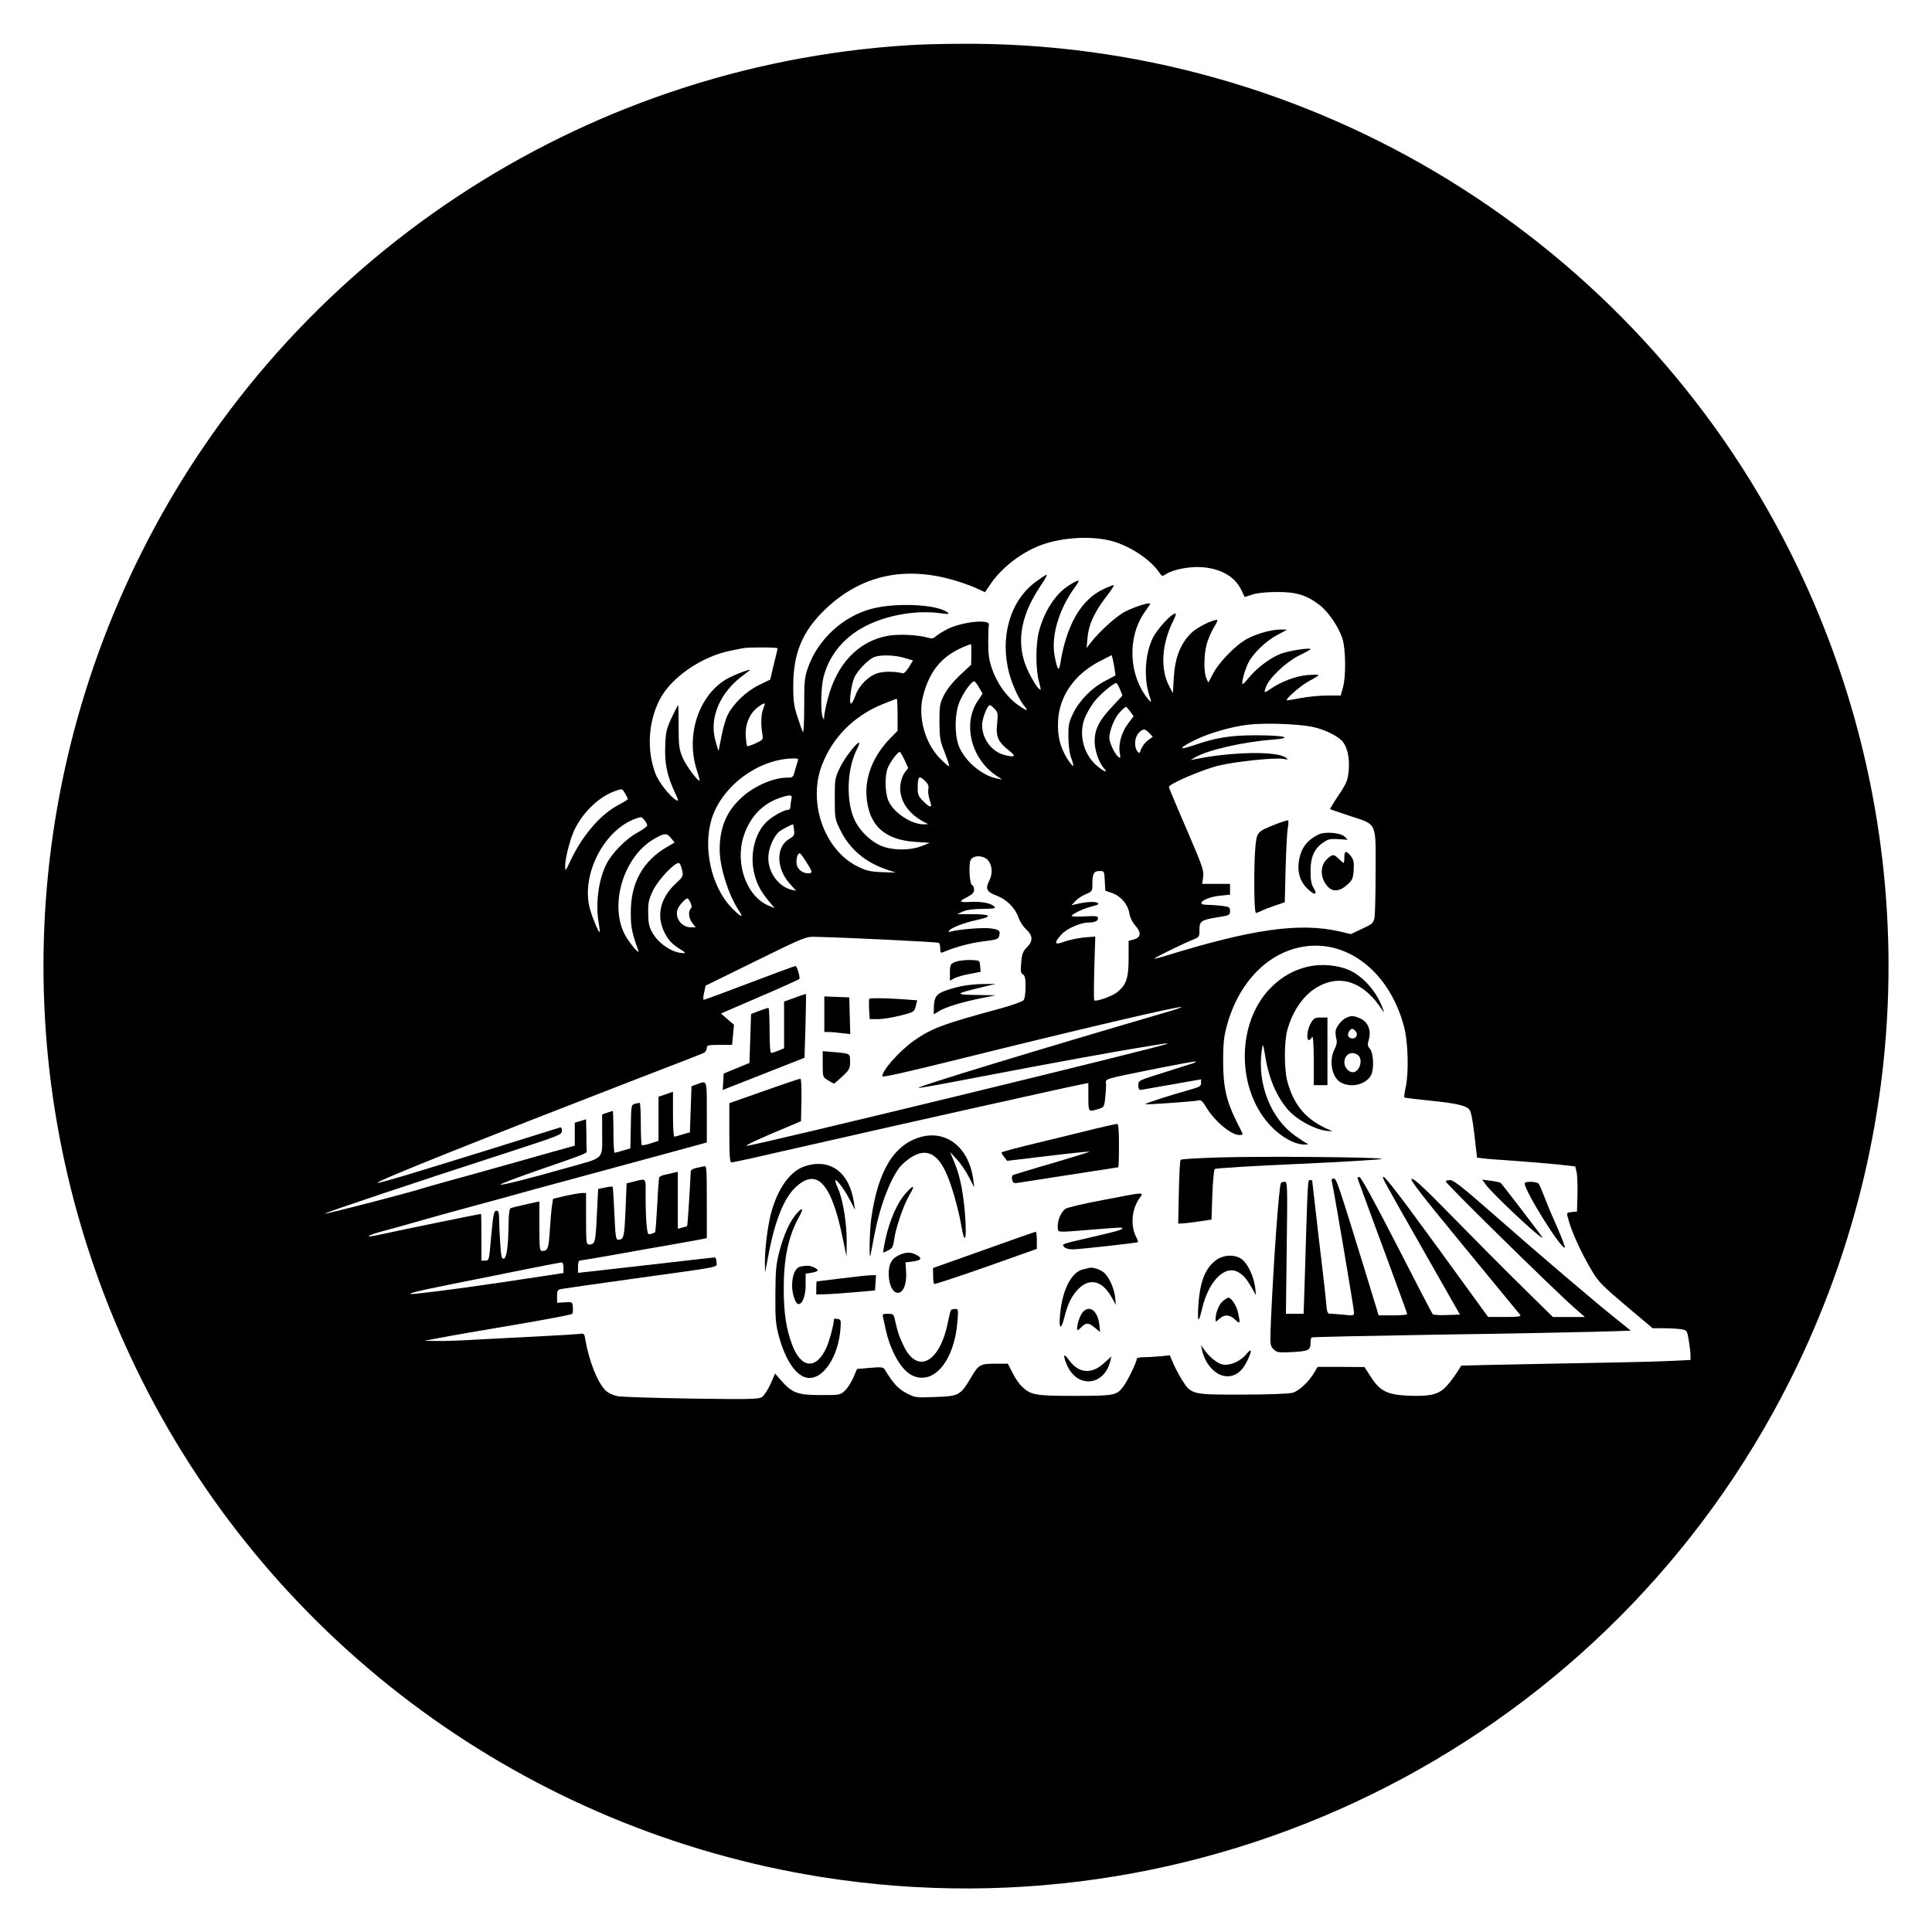 <?xml version="1.0" standalone="no"?>
<!DOCTYPE svg PUBLIC "-//W3C//DTD SVG 20010904//EN"
 "http://www.w3.org/TR/2001/REC-SVG-20010904/DTD/svg10.dtd">
<svg version="1.0" xmlns="http://www.w3.org/2000/svg"
 width="1200pt" height="1200pt" viewBox="0 0 1200 1200"
 preserveAspectRatio="xMidYMid meet">
<g transform="translate(0,1200) scale(0.1,-0.1)"
fill="#000000" stroke="none">
<path d="M5640 11719 c-2032 -128 -3850 -1331 -4761 -3151 -812 -1621 -812
-3515 0 -5136 827 -1651 2400 -2801 4226 -3091 2463 -390 4900 862 6016 3091
812 1621 812 3515 0 5136 -975 1947 -2978 3176 -5151 3160 -113 0 -261 -4
-330 -9z m1243 -3074 c119 -25 260 -115 319 -203 15 -22 18 -23 40 -8 44 29
148 49 225 43 117 -9 202 -58 243 -141 l21 -44 47 15 c29 10 87 16 152 16 121
1 185 -19 265 -80 54 -41 116 -131 142 -206 22 -65 24 -240 4 -309 l-14 -48
-82 0 c-46 0 -119 -7 -162 -15 -43 -8 -82 -15 -88 -15 -21 0 82 91 136 120 33
17 59 34 59 37 0 3 -32 3 -71 0 -71 -6 -165 -42 -229 -87 -38 -27 -41 -25 -28
11 19 56 123 155 204 196 41 20 74 38 74 41 0 11 -131 -9 -183 -28 -65 -24
-151 -89 -199 -148 -18 -22 -36 -41 -39 -41 -11 -1 10 81 33 129 29 60 109
138 183 177 l60 32 -40 1 c-56 0 -148 -25 -209 -58 -68 -36 -174 -144 -211
-215 l-30 -57 -12 27 c-17 38 -16 147 2 212 8 30 28 76 44 103 17 26 26 48 21
48 -32 0 -125 -47 -160 -81 -67 -65 -101 -151 -109 -272 l-6 -102 -22 41 c-58
109 -48 267 26 412 12 23 17 42 12 42 -24 0 -113 -96 -141 -153 -49 -101 -57
-251 -20 -361 14 -41 12 -44 -11 -16 -118 147 -128 379 -22 534 16 22 31 46
36 53 10 17 -82 -10 -153 -45 -52 -25 -166 -128 -218 -197 l-23 -30 6 65 c6
79 43 159 116 254 29 37 50 69 47 71 -2 2 -31 -8 -64 -24 -140 -66 -230 -222
-269 -466 -8 -50 -19 -33 -35 54 -22 122 28 289 126 423 38 52 31 54 -37 12
-82 -51 -153 -160 -186 -286 -21 -80 -21 -233 0 -311 15 -58 15 -59 -4 -41
-11 10 -37 53 -58 95 -84 166 -60 343 70 537 27 39 45 72 40 72 -5 0 -36 -20
-68 -44 -160 -117 -225 -346 -164 -571 21 -76 65 -170 99 -207 24 -29 1 -20
-50 17 -66 48 -125 131 -155 217 -20 58 -25 91 -25 168 0 52 2 102 4 110 8 36
-167 18 -256 -27 -28 -14 -60 -34 -72 -44 -17 -16 -26 -17 -54 -9 -60 17 -182
23 -245 11 -185 -34 -319 -175 -375 -397 -11 -43 -20 -89 -21 -103 0 -24 -1
-24 -9 -6 -14 33 -11 187 5 250 38 145 136 259 283 327 127 60 299 88 436 70
59 -8 66 -7 50 5 -68 50 -318 61 -469 22 -180 -47 -336 -192 -397 -367 -21
-60 -23 -85 -23 -239 0 -94 -3 -166 -8 -160 -4 7 -19 48 -33 92 -22 66 -27 99
-27 190 -1 200 53 336 187 469 214 212 477 280 780 201 50 -13 121 -37 158
-53 l66 -30 37 54 c70 102 194 196 315 240 124 44 288 56 413 29z m-850 -709
l-1 -65 -71 -66 c-45 -43 -80 -87 -98 -123 -26 -52 -28 -67 -28 -167 1 -100 4
-117 33 -189 17 -44 29 -82 27 -85 -3 -2 -29 20 -59 51 -91 94 -135 254 -104
380 40 159 115 251 253 310 22 9 42 17 45 17 3 1 4 -28 3 -63z m-1203 37 c-1
-5 -11 -50 -24 -101 l-22 -93 -70 -34 c-78 -38 -158 -114 -194 -185 -12 -23
-30 -84 -39 -134 l-18 -91 -18 59 c-43 145 25 307 178 417 22 16 38 29 35 29
-18 0 -122 -42 -154 -63 -170 -107 -246 -354 -174 -566 10 -31 17 -57 15 -59
-9 -9 -88 98 -107 147 -20 48 -23 74 -23 189 0 72 -1 132 -3 132 -2 0 -20 -35
-40 -77 -32 -69 -37 -88 -40 -173 -5 -109 11 -187 58 -288 24 -52 26 -61 11
-52 -38 20 -111 113 -130 165 -55 146 -45 319 26 459 70 137 260 269 443 305
30 6 64 13 75 15 37 7 215 6 215 -1z m786 -59 l55 -16 -25 -41 c-14 -23 -31
-41 -38 -39 -46 12 -114 13 -153 2 -58 -16 -120 -77 -142 -141 -10 -27 -22
-49 -27 -49 -15 0 2 127 23 167 23 45 86 108 121 122 38 15 126 13 186 -5z
m1307 -69 l6 -40 -62 -33 c-85 -43 -162 -122 -201 -202 -28 -58 -31 -74 -30
-150 1 -53 7 -102 18 -129 9 -24 14 -46 12 -49 -3 -2 -19 18 -36 44 -46 73
-63 143 -58 238 8 154 103 289 259 369 l74 38 6 -23 c3 -13 9 -41 12 -63z
m-841 -117 l21 -36 -31 -47 c-93 -140 -41 -354 111 -459 l42 -28 -35 7 c-96
20 -204 114 -237 208 -25 74 -23 195 6 266 24 59 78 134 93 129 5 -2 19 -20
30 -40z m875 -11 l15 -37 -64 -69 c-81 -85 -109 -142 -109 -215 0 -56 26 -133
58 -168 32 -35 -8 -18 -52 23 -82 76 -108 205 -61 304 13 28 38 68 55 90 37
46 122 116 135 112 5 -2 15 -20 23 -40z m-1382 -157 l0 -99 -47 -48 c-102
-106 -154 -232 -146 -356 12 -181 109 -273 303 -286 l90 -6 -50 -20 c-74 -30
-194 -27 -260 5 -73 35 -138 105 -165 176 -46 120 -36 304 21 417 11 21 18 41
16 43 -10 11 -92 -94 -120 -154 -31 -64 -32 -72 -32 -192 0 -122 1 -127 34
-195 58 -119 155 -201 291 -247 l55 -18 -87 3 c-73 3 -96 8 -151 35 -206 102
-310 394 -223 627 66 174 199 309 380 382 45 18 83 33 86 33 3 0 5 -45 5 -100z
m-825 66 c0 -3 -5 -17 -11 -33 -12 -31 -14 -95 -4 -151 6 -36 5 -37 -42 -59
-26 -12 -50 -20 -52 -17 -3 2 -7 30 -9 62 -5 70 23 139 72 177 29 23 46 31 46
21z m1428 -29 c20 -21 21 -30 16 -84 -10 -92 3 -120 82 -182 36 -29 25 -36
-34 -21 -81 19 -142 100 -142 187 0 40 33 123 48 123 5 0 18 -10 30 -23z m842
-16 l21 -30 -34 -45 c-40 -51 -62 -130 -52 -183 6 -34 5 -36 -11 -22 -21 17
-53 86 -54 115 0 44 32 125 64 159 18 19 36 35 39 35 3 0 15 -13 27 -29z
m1133 -96 c76 -16 159 -57 188 -93 29 -38 42 -100 36 -176 -6 -63 -11 -77 -62
-154 -31 -46 -55 -86 -53 -88 2 -1 58 -21 123 -42 170 -56 160 -34 159 -345 0
-139 -3 -268 -7 -288 -7 -33 -14 -39 -77 -68 l-70 -33 -71 17 c-249 56 -541
15 -1086 -154 -35 -10 -63 -17 -63 -15 0 6 179 93 238 117 41 16 42 18 42 62
0 54 10 61 115 78 71 11 75 13 75 38 0 24 -4 27 -52 33 -29 3 -70 6 -90 6 -83
0 -11 49 84 57 l58 6 0 33 0 34 -86 0 -87 0 6 43 c6 39 -5 68 -103 297 -61
140 -110 258 -110 262 0 19 211 109 310 133 111 26 351 51 403 41 29 -5 30 -4
14 8 -55 42 -338 37 -567 -10 l-25 -5 25 15 c75 46 299 98 485 112 136 11 73
27 -105 27 -159 0 -246 -14 -388 -63 -97 -33 -92 -17 11 34 88 43 226 83 332
95 101 12 309 5 398 -14z m-1015 -38 l22 -23 -31 -23 c-17 -13 -35 -37 -41
-53 -10 -29 -12 -30 -25 -13 -20 29 -16 85 9 112 27 29 39 29 66 0z m-1520
-167 l23 -50 -22 -29 c-13 -18 -24 -50 -27 -80 -8 -88 45 -171 143 -224 l30
-16 -26 -1 c-77 -1 -187 71 -220 144 -23 50 -25 159 -4 209 15 35 61 97 73 97
4 0 17 -22 30 -50z m-663 -7 c-3 -10 -11 -37 -18 -60 -10 -41 -13 -43 -47 -43
-93 0 -221 -59 -300 -139 -83 -83 -120 -180 -120 -309 0 -108 55 -282 120
-379 34 -50 9 -39 -49 22 -123 130 -176 369 -121 548 63 202 284 369 499 376
37 1 42 -1 36 -16z m811 -175 c-3 -15 1 -45 9 -68 18 -50 5 -52 -41 -6 -29 29
-34 41 -34 79 0 74 7 83 42 50 23 -22 28 -34 24 -55z m-1883 -27 c9 -16 17
-32 17 -34 0 -3 -27 -20 -61 -38 -113 -60 -226 -194 -299 -352 -29 -61 -29
-61 -30 -26 0 48 33 177 61 231 53 106 152 200 245 233 51 18 47 19 67 -14z
m1033 -33 c-3 -13 -6 -33 -6 -45 0 -14 -6 -23 -15 -23 -22 0 -87 -34 -124 -66
-74 -62 -112 -189 -91 -307 14 -74 39 -126 92 -190 l40 -48 -38 16 c-137 57
-210 261 -155 432 38 117 115 199 221 236 66 23 84 22 76 -5z m-896 -165 c0
-6 -27 -26 -60 -44 -71 -38 -158 -126 -194 -197 -50 -99 -69 -253 -46 -372 4
-25 7 -47 4 -49 -5 -6 -44 87 -60 144 -57 209 86 491 286 561 32 12 36 11 52
-9 10 -12 18 -27 18 -34z m912 -28 c4 -31 0 -38 -29 -55 -84 -49 -83 -182 1
-277 l41 -46 -30 7 c-89 22 -155 126 -141 222 6 50 35 111 63 136 14 13 68 42
89 48 1 0 4 -16 6 -35z m-763 -52 l21 -26 -41 -24 c-155 -88 -232 -225 -231
-413 0 -89 6 -120 47 -235 8 -25 -35 23 -70 76 -119 183 -31 505 169 619 63
37 79 37 105 3z m843 -153 c31 -49 34 -59 20 -63 -33 -7 -70 14 -81 44 -10 30
0 79 16 79 5 0 25 -27 45 -60z m1127 14 c25 -32 27 -83 5 -125 -25 -49 -16
-69 44 -91 64 -24 116 -75 138 -137 9 -25 30 -57 45 -71 44 -39 47 -73 10
-111 -27 -27 -33 -41 -38 -96 -5 -55 -3 -67 10 -75 13 -7 17 -24 17 -77 0 -38
-5 -74 -12 -83 -8 -9 -72 -32 -148 -53 -353 -95 -426 -123 -535 -200 -91 -65
-195 -183 -195 -220 0 -8 148 25 438 97 769 191 1412 342 1420 333 2 -2 -29
-13 -70 -25 -864 -253 -1572 -469 -1564 -477 2 -3 156 25 342 61 501 96 887
166 1044 191 58 9 119 19 135 22 17 3 28 3 25 0 -14 -14 -2594 -641 -2613
-634 -10 3 82 46 258 119 l80 34 3 132 c1 78 -1 132 -7 132 -5 0 -107 -34
-225 -76 l-216 -76 0 -184 c0 -141 3 -184 13 -184 6 0 62 12 122 25 61 14 139
32 175 40 36 8 155 35 265 60 499 114 1560 351 1623 362 l32 6 0 -87 c0 -94 0
-93 60 -75 36 11 38 14 44 63 3 28 6 68 6 88 0 42 -40 29 323 103 126 25 231
44 234 42 2 -3 -6 -8 -19 -12 -13 -4 -94 -29 -180 -57 -157 -49 -158 -49 -158
-79 0 -17 5 -29 13 -29 6 1 94 16 195 34 l182 32 0 -22 c0 -19 -9 -25 -57 -39
-134 -37 -293 -89 -289 -93 5 -5 311 17 336 24 9 2 24 -12 38 -37 51 -88 157
-179 210 -179 13 0 22 3 20 8 -1 4 -20 41 -41 83 -61 124 -80 212 -80 369 0
107 5 152 22 215 73 273 256 461 481 496 276 42 533 -164 621 -499 25 -93 30
-286 10 -375 -7 -32 -11 -61 -8 -63 2 -3 69 -11 148 -19 174 -18 232 -31 254
-55 12 -13 21 -60 33 -159 l16 -141 30 -4 c17 -3 108 -10 201 -16 94 -7 217
-17 274 -23 l105 -12 8 -33 c5 -18 7 -81 6 -140 l-3 -107 -33 -3 c-29 -3 -32
-6 -25 -30 20 -85 85 -227 157 -346 34 -57 68 -91 206 -207 l165 -139 70 0
c39 0 87 -3 107 -6 36 -6 37 -7 47 -68 6 -35 11 -76 11 -93 l0 -30 -147 -7
c-82 -4 -402 -11 -712 -16 -311 -6 -565 -11 -566 -13 -28 -50 -75 -114 -105
-141 -45 -41 -103 -51 -240 -44 -117 7 -161 31 -215 115 l-40 62 -145 1 -146
0 -19 -32 c-36 -62 -96 -117 -137 -129 -23 -6 -152 -11 -306 -11 -317 -1 -322
0 -378 87 -20 32 -45 80 -57 107 l-21 50 -59 -6 c-33 -3 -80 -6 -103 -6 -29 0
-44 -4 -44 -12 0 -19 -55 -132 -82 -169 -42 -56 -55 -59 -303 -59 -246 0 -272
5 -328 58 -16 15 -42 53 -58 85 l-29 57 -64 0 c-110 0 -116 -3 -166 -88 -65
-109 -74 -114 -222 -119 -120 -5 -125 -4 -178 24 -51 26 -82 60 -135 147 -9
15 -22 16 -91 10 l-81 -7 -22 -52 c-12 -28 -35 -65 -52 -81 -30 -29 -31 -29
-152 -29 -142 0 -177 13 -244 89 l-39 45 -28 -65 c-16 -36 -40 -72 -53 -81
-21 -14 -72 -15 -436 -10 -226 4 -434 10 -460 15 -30 6 -58 19 -76 36 -49 47
-103 183 -126 318 -5 34 -8 37 -33 33 -15 -2 -126 -9 -247 -15 -121 -6 -295
-15 -387 -20 -92 -6 -205 -10 -250 -9 l-83 1 100 19 c55 11 259 46 454 79 195
33 359 64 364 69 5 5 7 24 5 42 -3 33 -3 33 -50 30 l-48 -3 0 40 c0 36 3 41
28 46 15 3 223 33 462 66 555 77 500 66 500 101 0 17 -5 29 -12 29 -7 -1 -201
-22 -430 -49 l-418 -47 0 38 c0 21 4 38 9 38 5 0 99 16 208 35 109 20 275 49
368 65 94 17 180 32 193 35 l22 5 0 226 c0 210 -1 225 -17 220 -10 -2 -33 -7
-50 -11 -21 -4 -33 -13 -33 -23 -2 -63 -19 -334 -22 -337 -2 -2 -15 -6 -31
-10 l-27 -7 0 177 0 177 -26 -6 c-15 -4 -40 -10 -56 -13 -16 -3 -32 -11 -34
-17 -2 -6 -8 -84 -12 -174 -5 -89 -11 -164 -13 -166 -2 -2 -13 -6 -25 -10 -19
-6 -22 -2 -27 46 -4 29 -7 108 -7 175 0 137 10 124 -81 102 l-37 -9 -7 -168
c-7 -167 -11 -182 -46 -182 -14 0 -17 23 -23 162 -4 90 -9 165 -11 167 -3 2
-24 0 -47 -5 l-43 -9 -8 -165 c-8 -167 -11 -180 -49 -180 -16 0 -18 14 -18
160 l0 160 -27 0 c-16 -1 -62 -9 -103 -18 l-75 -18 -6 -39 c-4 -22 -10 -92
-14 -155 -7 -115 -13 -130 -47 -130 -16 0 -18 14 -18 154 l0 154 -85 -19 c-47
-10 -90 -21 -95 -24 -6 -4 -11 -43 -11 -88 -2 -148 -12 -221 -30 -225 -13 -2
-17 13 -22 95 -4 54 -7 122 -7 151 0 39 -4 52 -15 52 -18 0 -21 -14 -36 -177
-11 -130 -12 -133 -35 -133 l-24 0 0 145 c0 80 -1 145 -2 145 -11 0 -470 -94
-636 -130 -97 -21 -76 -4 29 24 57 15 140 38 184 51 104 30 238 67 400 111 72
19 229 62 350 96 121 33 261 71 310 84 101 27 155 42 513 139 l252 69 0 188
c0 205 3 197 -60 174 l-35 -13 -5 -143 -5 -143 -45 -13 c-25 -8 -48 -14 -52
-14 -5 0 -8 63 -8 139 l0 140 -45 -16 -45 -15 0 -137 0 -137 -49 -16 c-28 -9
-52 -13 -55 -10 -3 3 -6 63 -6 134 0 70 -3 128 -7 128 -5 0 -18 -3 -30 -6 -22
-6 -23 -11 -25 -142 l-3 -135 -45 -13 c-25 -8 -48 -14 -52 -14 -5 0 -8 59 -8
130 0 72 -2 130 -4 130 -1 0 -17 -5 -35 -11 l-31 -11 0 -108 c0 -178 21 -156
-213 -222 -253 -72 -406 -110 -419 -106 -6 2 90 39 213 82 319 110 324 113
323 125 -1 6 -2 53 -2 105 l-2 94 -35 -11 -35 -10 0 -72 0 -71 -137 -38 c-76
-22 -221 -62 -323 -91 -102 -29 -246 -69 -320 -89 -74 -21 -141 -39 -149 -42
-93 -31 -612 -165 -623 -162 -9 3 549 190 1145 383 316 103 327 107 327 132 0
16 -5 23 -12 20 -23 -8 -717 -224 -926 -287 -112 -34 -205 -60 -208 -57 -10
10 637 268 1621 649 215 82 398 154 408 159 9 6 17 19 17 29 0 18 7 20 79 20
l78 0 6 63 6 62 -41 35 -40 35 241 104 c133 57 244 107 246 111 6 10 -15 80
-24 80 -5 0 -133 -47 -285 -105 -152 -58 -280 -105 -285 -105 -4 0 -4 20 2 44
l10 44 311 153 c310 152 311 152 376 150 185 -4 754 -32 761 -37 5 -3 9 -19 9
-36 0 -25 3 -29 18 -22 70 30 171 58 250 67 83 10 93 14 98 34 9 32 0 40 -56
47 -45 6 -199 -7 -244 -20 -11 -4 -16 -2 -12 4 11 19 92 50 174 68 103 22 89
36 -36 36 l-87 0 35 16 c23 11 65 16 122 17 66 0 84 3 76 12 -18 22 -79 35
-148 31 -75 -4 -79 2 -19 32 29 15 39 27 39 44 0 14 -5 26 -12 28 -16 6 -23
129 -9 157 18 32 83 29 110 -5z m-1903 -56 c9 -41 8 -42 -40 -87 -93 -87 -120
-195 -72 -296 25 -53 50 -80 106 -114 25 -15 30 -21 16 -21 -70 0 -160 61
-198 134 -17 31 -22 59 -22 116 -1 66 4 85 32 143 32 64 129 167 158 167 6 0
15 -19 20 -42z m2626 -69 l3 -61 40 -14 c55 -18 100 -70 109 -124 4 -27 18
-56 37 -78 39 -44 36 -74 -8 -87 l-33 -9 0 -108 c0 -125 -15 -168 -74 -213
-33 -25 -129 -58 -140 -48 -2 2 -2 93 1 200 l6 196 -72 -6 c-39 -4 -94 -16
-121 -26 -60 -23 -66 -10 -19 43 32 37 119 76 169 76 39 0 60 9 60 27 0 13
-14 15 -84 11 -47 -2 -83 -1 -80 4 9 14 79 47 129 59 39 10 44 14 30 22 -17 9
-73 5 -132 -9 l-28 -7 24 26 c13 14 42 34 65 43 40 17 41 19 41 63 0 65 9 81
44 81 30 0 30 -1 33 -61z m-2573 -136 c8 -18 9 -29 1 -37 -17 -17 -12 -61 11
-90 l20 -26 -29 0 c-59 0 -103 60 -83 113 10 25 48 67 61 67 4 0 12 -12 19
-27z m-789 -2267 l0 -33 -112 -17 c-396 -61 -648 -95 -798 -111 -96 -9 -25 11
191 54 409 83 694 139 707 140 7 1 12 -12 12 -33z"/>
<path d="M7920 6879 c-109 -43 -113 -47 -122 -132 -11 -116 -10 -417 3 -417 6
0 20 5 32 12 12 6 50 21 85 33 l62 21 5 204 c3 113 9 227 13 253 5 26 6 49 3
51 -4 3 -40 -9 -81 -25z"/>
<path d="M8190 6817 c-68 -33 -105 -80 -120 -151 -15 -73 2 -137 47 -182 45
-46 70 -46 43 -1 -15 24 -20 50 -20 107 0 88 24 140 80 178 29 20 44 23 93 20
l58 -4 -20 20 c-24 24 -122 32 -161 13z"/>
<path d="M8350 6675 c0 -19 -2 -35 -5 -35 -2 0 -15 11 -29 25 -32 32 -41 31
-77 -4 -43 -44 -38 -122 11 -171 31 -31 74 -26 117 14 33 29 37 39 41 92 3 49
0 63 -18 87 -29 36 -40 34 -40 -8z"/>
<path d="M5954 6031 c-49 -12 -54 -19 -54 -72 l0 -50 28 15 c16 8 59 21 96 27
l67 13 -3 35 c-3 36 -3 36 -53 38 -27 1 -64 -2 -81 -6z"/>
<path d="M8124 5996 c-89 -21 -161 -61 -230 -130 -219 -220 -216 -643 6 -867
67 -68 148 -110 208 -108 16 0 21 3 12 6 -8 3 -41 24 -72 46 -155 108 -240
323 -211 533 7 49 7 49 25 -56 22 -127 73 -241 142 -317 54 -60 162 -118 236
-127 37 -4 41 -3 20 5 -145 60 -225 153 -265 306 -19 73 -19 241 0 312 33 124
105 226 194 274 143 78 286 25 398 -149 11 -16 11 -15 3 8 -36 104 -120 202
-209 242 -72 32 -173 41 -257 22z"/>
<path d="M5968 5874 c-37 -8 -87 -23 -111 -33 -46 -20 -57 -42 -57 -112 l0
-29 33 20 c40 25 143 56 261 80 l91 18 -120 2 c-137 2 -134 8 25 46 l95 23
-75 -1 c-41 0 -105 -6 -142 -14z"/>
<path d="M4990 5822 c-8 -2 -39 -13 -67 -24 l-53 -19 0 -145 0 -145 -35 -15
c-19 -7 -39 -14 -45 -14 -6 0 -10 50 -10 140 0 77 -3 140 -7 140 -5 0 -30 -9
-58 -19 l-50 -19 -5 -152 -5 -152 -80 -33 -80 -33 -3 -51 -3 -51 53 21 c29 11
143 56 254 100 l201 79 6 198 c3 108 4 198 3 198 0 1 -8 -1 -16 -4z"/>
<path d="M5120 5700 l0 -110 28 0 c15 0 51 -3 80 -7 l53 -6 -3 114 -3 114 -77
3 -78 3 0 -111z"/>
<path d="M5399 5796 c-2 -2 -2 -32 -1 -65 l4 -61 51 0 c29 0 91 10 139 22 85
22 87 23 96 59 l9 36 -96 7 c-111 7 -196 8 -202 2z"/>
<path d="M8365 5680 c-27 -11 -61 -50 -68 -78 -3 -13 -2 -36 3 -52 6 -21 3
-39 -11 -67 -37 -73 -16 -179 42 -208 64 -34 155 -10 185 47 20 39 15 139 -8
165 -14 15 -15 25 -5 60 15 57 -8 108 -58 129 -38 16 -51 16 -80 4z m55 -85
c17 -20 5 -45 -20 -45 -11 0 -23 7 -26 15 -6 15 11 45 26 45 4 0 13 -7 20 -15z
m14 -148 c35 -26 11 -107 -32 -107 -25 0 -52 31 -52 61 0 50 45 74 84 46z"/>
<path d="M8141 5644 c-21 -36 -29 -104 -11 -104 5 0 14 8 19 18 7 12 10 -29
11 -140 l0 -158 43 0 42 0 0 210 0 210 -42 0 c-36 0 -43 -4 -62 -36z"/>
<path d="M5110 5390 c0 -80 0 -80 33 -100 17 -11 34 -20 37 -20 3 0 26 20 53
45 43 40 47 49 47 90 0 52 2 51 -97 60 l-73 6 0 -81z"/>
<path d="M6810 4991 c-63 -16 -222 -54 -352 -86 -131 -31 -238 -60 -238 -63 0
-4 8 -17 18 -29 l17 -23 254 30 c140 17 256 29 258 27 2 -2 -102 -34 -231 -72
-129 -37 -239 -71 -245 -74 -6 -4 -8 -17 -4 -30 5 -21 10 -22 47 -16 94 15
609 95 612 95 2 0 4 61 4 135 0 102 -3 135 -12 134 -7 0 -65 -13 -128 -28z"/>
<path d="M5727 4940 c-172 -43 -275 -211 -316 -513 -10 -73 -14 -267 -4 -222
2 11 13 67 24 125 34 176 93 334 156 419 14 18 46 46 71 62 89 56 156 31 212
-82 34 -66 82 -231 101 -343 20 -116 33 -94 25 42 -10 151 -30 259 -66 347
l-29 70 42 -46 c24 -25 57 -75 75 -110 l33 -64 -6 50 c-26 192 -160 304 -318
265z"/>
<path d="M7573 4811 c-128 -4 -236 -10 -240 -15 -4 -4 -9 -95 -11 -202 l-4
-194 24 1 c13 0 59 6 103 12 l80 12 5 152 c3 84 10 156 15 162 6 5 243 20 527
32 285 13 514 27 510 31 -11 11 -730 17 -1009 9z"/>
<path d="M4993 4754 c-87 -31 -162 -137 -203 -286 -22 -84 -40 -225 -39 -313
l1 -60 18 95 c42 226 98 368 174 438 131 121 221 22 291 -322 l23 -111 1 90
c1 115 -23 265 -54 333 -13 28 -20 52 -16 52 13 0 59 -63 92 -127 l30 -58 -7
45 c-28 192 -151 280 -311 224z"/>
<path d="M8435 4673 c3 -10 49 -133 100 -273 52 -140 119 -322 149 -405 31
-82 56 -153 56 -157 0 -5 -40 -8 -88 -8 l-89 0 -91 298 c-161 521 -171 552
-188 552 -12 0 -15 -6 -11 -22 12 -49 137 -788 137 -809 0 -21 -3 -22 -61 -15
-34 3 -72 6 -84 6 -20 0 -23 6 -28 68 -3 37 -24 222 -47 412 -22 190 -40 346
-40 348 0 1 -6 2 -14 2 -14 0 -13 13 -32 -617 l-7 -213 -55 0 -55 0 5 410 c5
392 5 410 -13 410 -10 0 -20 -4 -23 -8 -12 -20 -45 -475 -62 -853 -6 -153 -6
-157 16 -179 21 -21 29 -22 117 -18 102 6 113 11 113 60 0 15 3 29 8 31 4 3
349 10 767 17 418 6 862 15 987 18 l227 7 -83 67 c-134 106 -510 427 -771 657
-187 164 -246 211 -267 211 -16 0 -28 -3 -28 -8 0 -14 671 -673 804 -790 l60
-52 -100 0 -99 0 -186 183 c-102 100 -295 294 -428 430 -179 183 -247 247
-262 245 -16 -2 48 -85 322 -418 187 -228 346 -421 351 -427 8 -10 -12 -13
-94 -13 l-105 0 -314 432 c-281 386 -359 484 -335 422 7 -18 139 -252 377
-669 l97 -170 -81 -3 c-44 -2 -84 1 -88 5 -4 4 -105 198 -224 431 -142 276
-222 422 -232 422 -10 0 -13 -6 -8 -17z"/>
<path d="M9227 4644 c43 -60 353 -350 353 -330 0 5 -240 318 -258 338 -4 4
-31 10 -61 14 l-55 7 21 -29z"/>
<path d="M9470 4650 c0 -47 220 -400 249 -400 5 0 -15 53 -43 118 -29 64 -66
151 -81 192 -16 41 -33 81 -38 88 -11 14 -87 16 -87 2z"/>
<path d="M5622 4584 c-49 -55 -97 -165 -122 -280 -10 -46 -16 -84 -14 -84 3 0
18 7 33 15 24 12 29 23 35 67 10 73 58 214 95 276 38 64 26 67 -27 6z"/>
<path d="M6849 4546 c-119 -22 -224 -47 -233 -55 -27 -23 -46 -67 -46 -106 0
-35 0 -35 43 -35 23 1 112 7 197 15 85 7 157 12 159 9 10 -10 -17 -18 -176
-55 -207 -48 -199 -45 -183 -64 7 -9 29 -15 52 -15 42 0 401 40 406 45 2 2 -3
16 -11 32 -36 69 -28 169 18 237 30 44 50 45 -226 -8z"/>
<path d="M4945 4459 c-41 -50 -75 -124 -103 -228 -22 -85 -25 -116 -26 -271
-1 -153 2 -186 22 -260 39 -143 102 -240 168 -256 100 -25 204 125 215 312 3
44 1 49 -19 52 -12 2 -22 2 -22 0 0 -30 -27 -133 -45 -174 -63 -143 -159 -137
-215 14 -36 95 -52 198 -52 342 -1 190 28 330 93 448 33 58 25 69 -16 21z"/>
<path d="M6110 4236 l-315 -112 1 -47 c0 -26 3 -49 6 -52 3 -3 148 45 322 106
l316 112 0 53 c0 30 -3 54 -7 53 -5 0 -150 -51 -323 -113z"/>
<path d="M5580 4202 c-43 -21 -60 -53 -60 -115 0 -66 25 -117 57 -117 34 0 56
56 51 132 l-4 57 48 6 c53 8 58 21 17 42 -33 18 -68 16 -109 -5z"/>
<path d="M7559 4177 c-71 -48 -106 -134 -116 -287 -6 -106 1 -113 23 -20 42
180 149 282 234 223 29 -20 46 -41 78 -97 l23 -41 -5 48 c-8 65 -43 142 -78
172 -40 34 -111 34 -159 2z"/>
<path d="M4972 4133 c-31 -6 -52 -52 -52 -118 0 -55 21 -115 40 -115 25 0 45
55 44 122 l0 67 38 6 c44 8 48 17 13 33 -26 12 -41 13 -83 5z"/>
<path d="M6765 4125 c-5 -2 -22 -6 -37 -9 -72 -16 -128 -123 -143 -273 -10
-98 4 -112 26 -25 22 88 48 138 91 180 69 66 145 46 201 -53 l28 -50 -5 50
c-8 61 -42 133 -76 156 -26 18 -67 29 -85 24z"/>
<path d="M5220 4059 c-80 -10 -146 -18 -147 -18 -2 -1 -3 -19 -3 -41 l0 -40
48 1 c26 0 108 6 182 12 l135 12 3 48 3 47 -38 -1 c-21 -1 -103 -10 -183 -20z"/>
<path d="M7597 3920 c-25 -20 -47 -73 -47 -114 0 -19 1 -18 23 2 31 29 65 28
99 -5 31 -30 33 -24 17 47 -9 41 -42 90 -59 90 -4 0 -19 -9 -33 -20z"/>
<path d="M5906 3862 c-3 -5 -12 -42 -20 -83 -52 -246 -190 -315 -274 -137 -27
57 -38 88 -56 171 -5 23 -11 27 -41 27 -32 0 -35 -2 -30 -22 3 -13 9 -44 15
-70 29 -137 96 -255 162 -289 134 -69 266 86 285 334 6 73 5 77 -15 77 -11 0
-23 -4 -26 -8z"/>
<path d="M6726 3851 c-17 -19 -36 -73 -36 -103 0 -14 4 -13 25 7 31 32 46 31
86 -2 l32 -27 -5 47 c-10 85 -60 124 -102 78z"/>
<path d="M7466 3615 c18 -84 79 -154 142 -162 57 -8 103 23 136 89 35 70 33
91 -4 46 -36 -44 -101 -72 -147 -63 -32 6 -83 48 -116 95 l-17 25 6 -30z"/>
<path d="M6610 3575 c0 -10 9 -38 21 -62 67 -138 228 -118 265 32 l7 30 -45
-41 c-78 -72 -158 -65 -219 19 -20 28 -29 34 -29 22z"/>
</g>
</svg>
